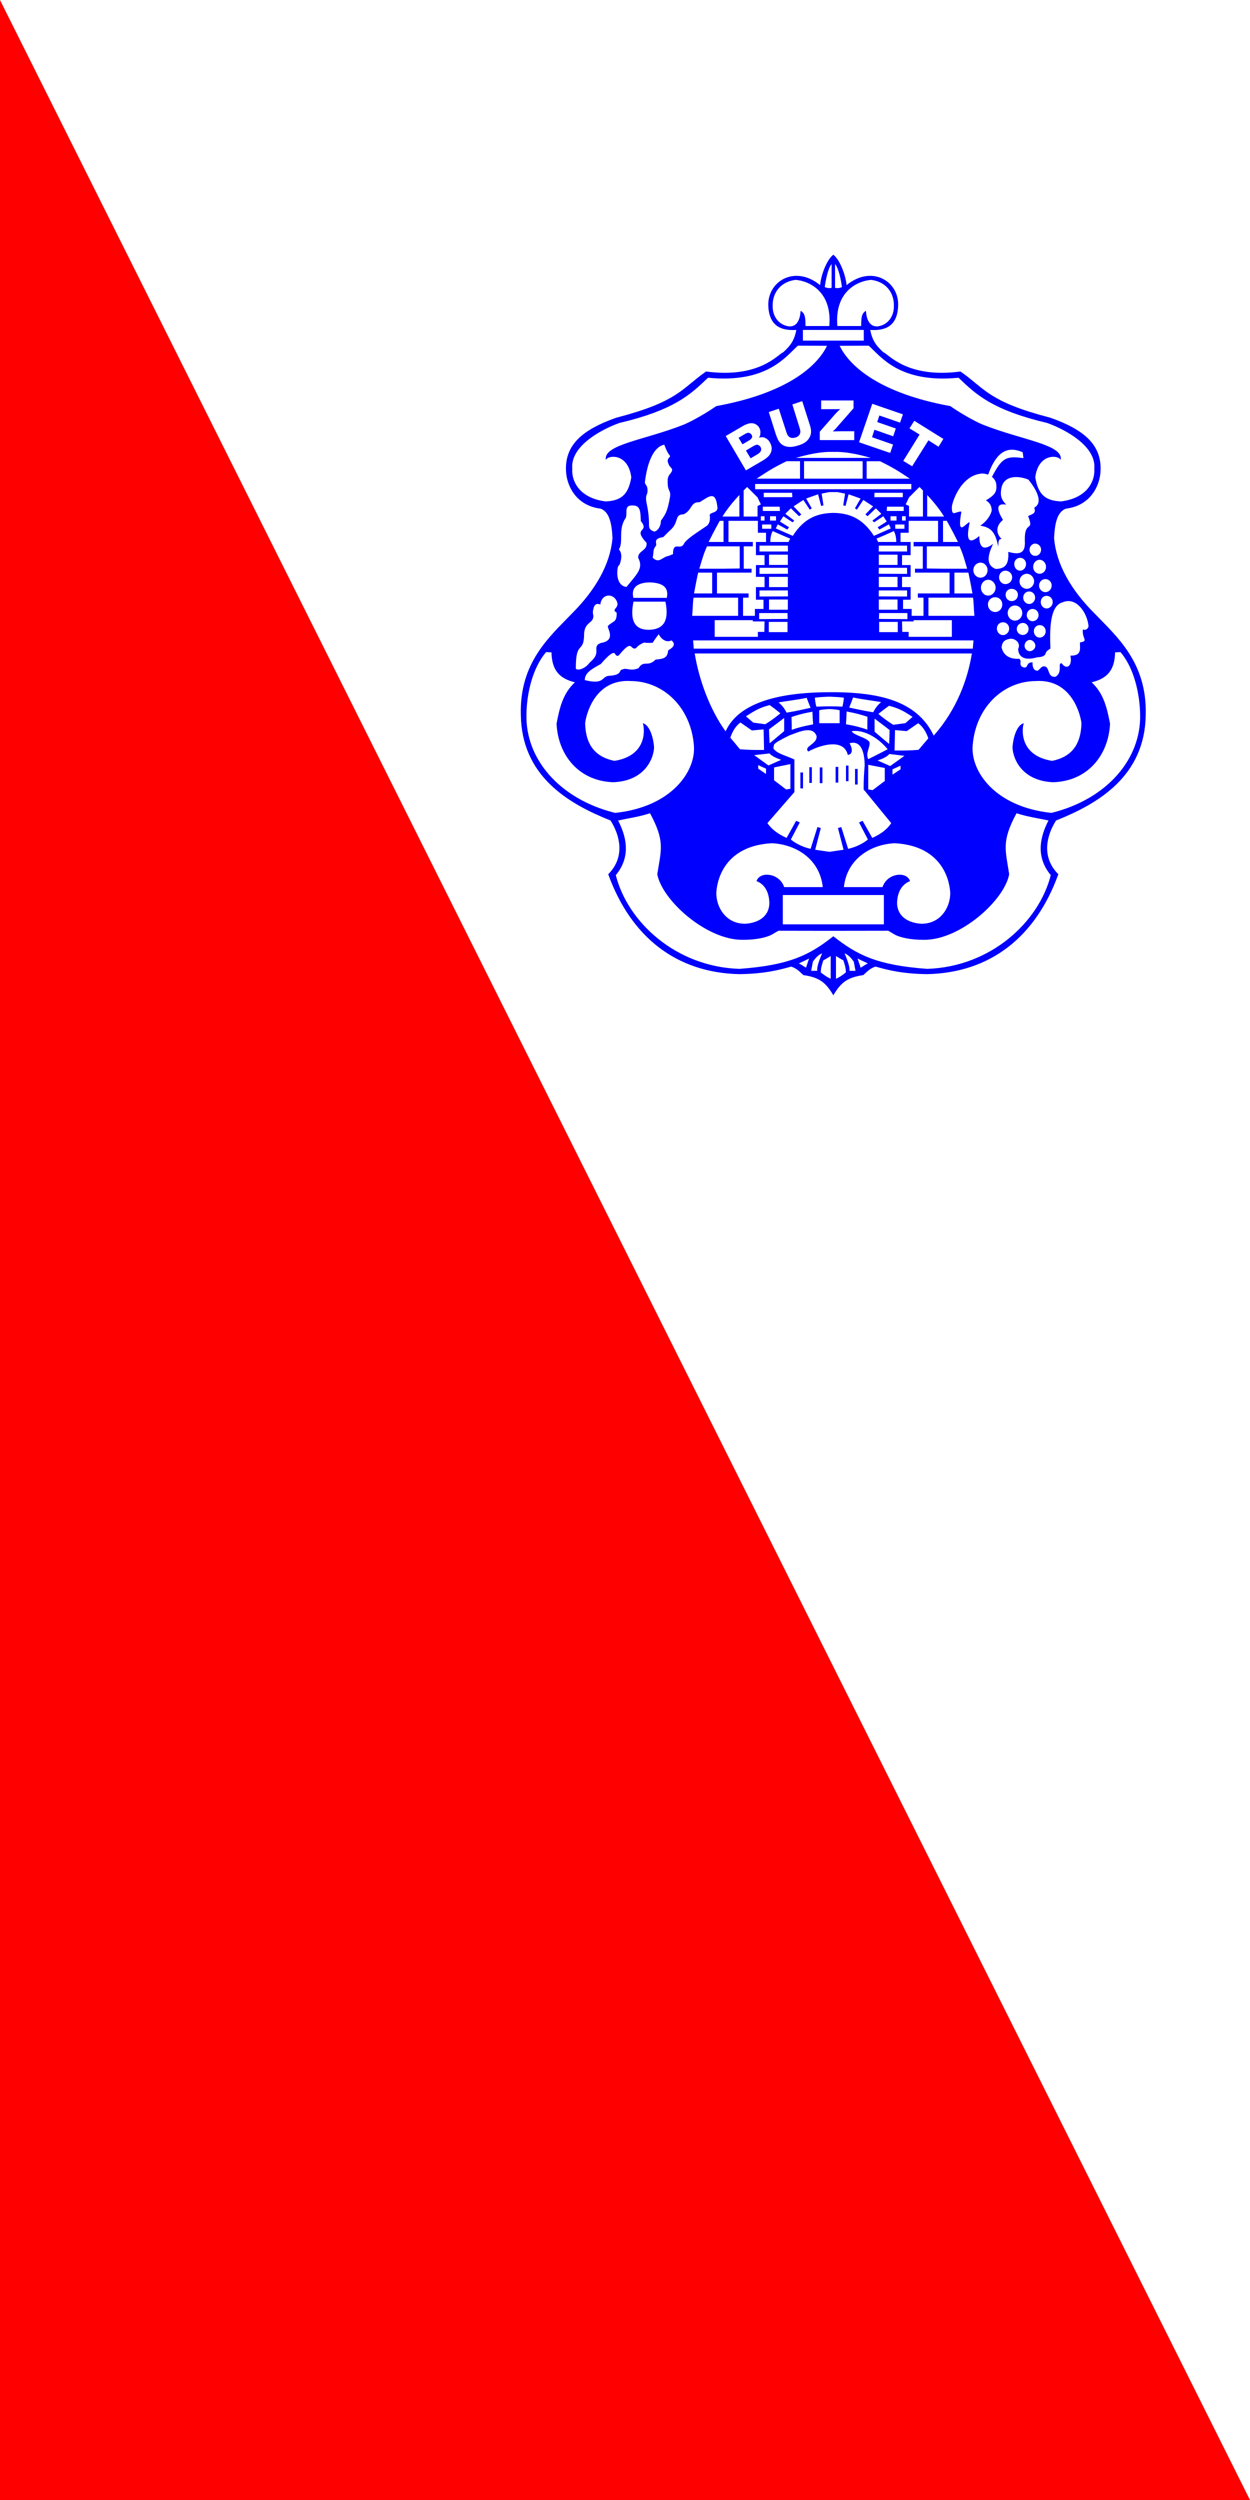 <?xml version="1.0" encoding="UTF-8" standalone="no"?>
<!-- Created with Inkscape (http://www.inkscape.org/) -->

<svg
   xmlns:dc="http://purl.org/dc/elements/1.1/"
   xmlns:cc="http://creativecommons.org/ns#"
   xmlns:rdf="http://www.w3.org/1999/02/22-rdf-syntax-ns#"
   xmlns:svg="http://www.w3.org/2000/svg"
   xmlns="http://www.w3.org/2000/svg"
   xmlns:sodipodi="http://sodipodi.sourceforge.net/DTD/sodipodi-0.dtd"
   xmlns:inkscape="http://www.inkscape.org/namespaces/inkscape"
   width="600"
   height="1200"
   id="svg3002"
   version="1.1"
   inkscape:version="0.48.2 r9819"
   sodipodi:docname="New document 3">
  <rect width="100%" height="100%" fill="#333333" stroke="none"/>
  <defs
     id="defs3004" />
  <sodipodi:namedview
     id="base"
     pagecolor="#ffffff"
     bordercolor="#666666"
     borderopacity="1.0"
     inkscape:pageopacity="0.0"
     inkscape:pageshadow="2"
     inkscape:zoom="0.35"
     inkscape:cx="299.99993"
     inkscape:cy="599.99988"
     inkscape:document-units="px"
     inkscape:current-layer="layer1"
     showgrid="false"
     fit-margin-top="0"
     fit-margin-left="0"
     fit-margin-right="0"
     fit-margin-bottom="0"
     inkscape:window-width="1280"
     inkscape:window-height="748"
     inkscape:window-x="-8"
     inkscape:window-y="-8"
     inkscape:window-maximized="1" />
  <g
     inkscape:label="Layer 1"
     inkscape:groupmode="layer"
     id="layer1"
     transform="translate(-75,67.638)">
    <g
       transform="matrix(0,1.25,1.25,0,75,-67.638)"
       inkscape:label="Buzet grad zastava"
       id="g3018">
      <path
         id="path3020"
         style="fill:#ff0000;fill-opacity:1;fill-rule:evenodd;stroke:none"
         d="M 960,480 960,0 0,0 960,480 z"
         inkscape:connector-curvature="0" />
      <path
         id="path3022"
         style="fill:#ffffff;fill-opacity:1;fill-rule:evenodd;stroke:none"
         d="m 0,480 960,0 L 0,0 0,480 z"
         inkscape:connector-curvature="0" />
      <path
         id="path3024"
         style="fill:#ffffff;fill-opacity:1;fill-rule:evenodd;stroke:none"
         d="m 97.808,320 c 1.895,2.514 8.031,4.81 11.69,5.075 -7.984,9.747 -1.411,20.328 8.072,19.802 9.255,-0.353 9.3,-7.099 9.128,-10.718 3.791,0.751 5.82,2.029 8.602,5.075 0.432,1.763 10.14,8.817 7.36,29.589 6.528,9.442 11.516,10.494 17.731,34.453 4.678,13.408 10.634,19.488 19.762,19.357 6.041,0 14.025,-3.701 15.17,-13.322 1.192,-3.135 5.07,-4.277 11.379,-4.545 10.139,0.886 19.887,6.575 28.757,15.438 8.955,8.602 18.828,20.247 38.944,19.76 23.68,-0.266 34.226,-18.257 40.667,-34.438 5.549,-3.535 13.933,-5.83 20.639,0.877 24.166,-8.736 37.838,-26.201 38.365,-50.367 -0.126,-9.349 -1.45,-14.691 -2.908,-19.847 0.752,-2.25 2.116,-3.395 3.267,-4.672 0.879,-5.868 2.555,-8.47 7.759,-11.516 -5.204,-3.042 -6.88,-5.643 -7.759,-11.513 -1.151,-1.277 -2.514,-2.422 -3.267,-4.67 1.458,-5.157 2.782,-10.54 2.908,-19.894 -0.526,-24.166 -14.198,-41.631 -38.365,-50.367 -6.707,6.707 -15.091,4.412 -20.639,0.885 -6.441,-16.188 -16.988,-34.179 -40.667,-34.445 -20.115,-0.526 -29.989,11.158 -38.944,19.76 -8.87,8.816 -18.617,14.551 -28.757,15.435 -6.309,-0.266 -10.187,-1.409 -11.379,-4.544 -1.145,-9.615 -9.129,-13.321 -15.17,-13.321 -9.128,-0.132 -15.085,5.956 -19.762,19.362 -6.215,23.953 -11.203,25.006 -17.731,34.447 2.78,20.771 -6.928,27.87 -7.36,29.589 -2.782,3.093 -4.811,4.325 -8.602,5.075 0.172,-3.572 0.126,-10.366 -9.128,-10.766 -9.483,-0.479 -16.056,10.147 -8.072,19.894 -3.659,0.266 -9.794,2.516 -11.69,5.072"
         inkscape:connector-curvature="0" />
      <path
         id="path3026"
         style="fill:#0000ff;fill-opacity:1;fill-rule:evenodd;stroke:none"
         d="m 97.808,320 c 1.895,2.514 8.031,4.81 11.69,5.075 -7.984,9.747 -1.411,20.328 8.072,19.802 9.255,-0.353 9.3,-7.099 9.128,-10.718 3.791,0.751 5.82,2.029 8.602,5.075 0.432,1.763 10.14,8.817 7.36,29.589 6.528,9.442 11.516,10.494 17.731,34.453 4.678,13.408 10.634,19.488 19.762,19.357 6.041,0 14.025,-3.701 15.17,-13.322 1.192,-3.135 5.07,-4.277 11.379,-4.545 10.139,0.886 19.887,6.575 28.757,15.438 8.955,8.602 18.828,20.247 38.944,19.76 23.68,-0.266 34.226,-18.257 40.667,-34.438 5.549,-3.535 13.933,-5.83 20.639,0.877 24.166,-8.736 37.838,-26.201 38.365,-50.367 -0.126,-9.349 -1.45,-14.691 -2.908,-19.847 0.752,-2.25 2.116,-3.395 3.267,-4.672 0.879,-5.868 2.555,-8.47 7.759,-11.516 -5.204,-3.042 -6.88,-5.643 -7.759,-11.513 -1.151,-1.277 -2.514,-2.422 -3.267,-4.67 1.458,-5.157 2.782,-10.54 2.908,-19.894 -0.526,-24.166 -14.198,-41.631 -38.365,-50.367 -6.707,6.707 -15.091,4.412 -20.639,0.885 -6.441,-16.188 -16.988,-34.179 -40.667,-34.445 -20.115,-0.526 -29.989,11.158 -38.944,19.76 -8.87,8.816 -18.617,14.551 -28.757,15.435 -6.309,-0.266 -10.187,-1.409 -11.379,-4.544 -1.145,-9.615 -9.129,-13.321 -15.17,-13.321 -9.128,-0.132 -15.085,5.956 -19.762,19.362 -6.215,23.953 -11.203,25.006 -17.731,34.447 2.78,20.771 -6.928,27.87 -7.36,29.589 -2.782,3.093 -4.811,4.325 -8.602,5.075 0.172,-3.572 0.126,-10.366 -9.128,-10.766 -9.483,-0.479 -16.056,10.147 -8.072,19.894 -3.659,0.266 -9.794,2.516 -11.69,5.072 z m 245.885,-19.402 0,38.81 11.245,0 0,-38.81 -11.245,0 z m -210.953,5.815 0.047,11.158 c 7.844,-3.785 18.21,-15.343 23.153,-42.51 4.012,-5.822 6.701,-11.337 7.226,-12.788 5.875,-14.866 7.546,-30.873 13.548,-29.596 -1.856,0.218 -3.18,8.47 6.567,9.742 6.973,-1.145 8.995,-4.185 9.268,-9.876 -1.284,-10.139 -7.852,-13.14 -12.529,-12.787 -8.689,-0.837 -15.083,11.065 -17.599,18.085 -4.943,20.898 -10.758,27.159 -17.373,34.04 2.25,22.808 -8.336,29.994 -12.308,34.532 z m 40.794,13.587 c -0.173,-4.232 0.798,-9.215 2.296,-14.379 l 0,28.764 c -1.498,-5.164 -2.469,-10.147 -2.296,-14.385 z m 3.572,-17.946 0,5.157 6.707,0 0,-16.673 c -2.867,4.324 -4.232,6.447 -6.707,11.516 z m 0,6.701 0,22.495 6.707,0 0,-22.495 -6.707,0 z m 9.881,-21.871 4.012,4.012 2.688,1.271 0.619,-1.271 4.059,0 0,-5.336 -10.013,0 -1.363,1.324 z m 22.802,-15.396 0,12.567 8.51,0 0.092,-6.22 0,-9.302 c -3.001,0.926 -5.336,1.498 -8.602,2.955 z m 10.1,1.982 7.984,0 0,-6.967 c -2.475,0.487 -4.804,0.879 -7.984,1.59 l 0,5.377 z m 9.613,-7.141 0,17.107 6.973,0 0,-17.639 c -2.341,0.221 -5.828,0.266 -6.973,0.532 z m 16.409,-0.179 3.18,0.266 0,107.131 -3.18,0.266 0,-107.662 z m 4.498,-56.455 0.092,2.076 c 7.007,0.132 10.094,3.18 11.505,8.995 4.457,-4.804 10.272,-5.954 15.881,-7.052 12.216,0.572 22.097,8.689 22.489,21.824 -0.524,12.575 -9.747,15.617 -13.533,15.617 -4.817,-0.4 -8.565,-2.116 -9.136,-4.319 1.637,0.619 12.395,2.156 14.464,-10.898 -1.409,-6.967 -5.728,-11.066 -14.464,-11.245 -2.908,0.306 -17.113,3.525 -16.188,17.599 0.092,12.395 10.013,23.021 24.785,24.166 9.747,0.798 23.553,-8.425 25.849,-30.254 -5.375,-21.613 -20.905,-34.447 -37.752,-34.047 -8.07,0.087 -17.904,2.335 -23.993,7.539 z m 73.389,86.749 c 0.479,9.315 6.088,18.352 16.847,19.496 l 0,-14.819 c -5.468,-1.809 -6.22,-9.348 -2.296,-10.626 0.885,2.429 3.44,4.938 8.736,4.938 6.083,-0.353 7.452,-6.088 7.633,-9.215 0.085,-7.365 -6.175,-11.205 -11.911,-11.158 -6.614,0.4 -18.131,4.459 -19.01,21.384 z m -93.504,-3.259 0,-2.908 -4.851,0 0,3.306 -3.925,0 0,-3.306 -4.538,0 0,3.306 -3.799,0 0,-3.306 -5.07,0 0,3.88 -3.527,0 0,-3.135 -4.591,0 0,-11.284 8.118,0 0,9.347 1.677,0 0,-3.486 8.602,0 0,3.001 1.498,0 0,-13.28 7.984,0 0,12.135 1.63,0 0,-2.122 6.973,0 0,4.544 -2.648,0 0,3.308 -3.533,0 z m 7.852,-5.822 0,-12.921 6.402,0 0,16.581 -1.903,0 0,2.474 -4.014,0.087 0,-4.498 -0.485,0 0,-1.722 z m -0.479,15.083 0.079,-10.932 -2.328,0 0,10.892 2.248,0.04 z m 5.07,-0.04 0,-7.191 -3.925,0 0,7.191 3.925,0 z m 124.377,16.58 8.729,0 c -0.392,-0.877 -0.885,-1.848 -2.422,-3.793 -1.903,0 -3.133,0.487 -4.638,0.966 -0.524,0.979 -1.097,1.95 -1.669,2.827 z M 107.469,305.447 c 0.353,5.164 4.412,14.153 17.725,13.008 l 0,-9.129 c -2.422,-0.087 -4.849,0.092 -5.815,-1.896 2.995,-0.173 6.433,-1.239 5.909,-4.804 -0.884,-4.545 -4.943,-6.043 -7.852,-5.917 -4.145,-0.126 -9.089,2.256 -9.968,8.736 z m -6.081,13.893 c 1.629,-1.369 5.949,-2.248 8.855,-2.64 0.274,0.611 0.579,1.669 0.274,2.64 l -9.128,0 z m 271.414,-5.554 0,-2.295 -3.533,0.658 c -1.324,0.932 -2.695,2.161 -3.174,3.533 4.538,-1.895 5.643,-1.895 6.707,-1.895 z M 229.018,302.58 l 0.047,-10.939 -2.337,0 0,10.892 2.29,0.047 z m 5.117,-0.047 0,-7.233 -3.927,0 0,7.233 3.927,0 z m -13.806,0.047 0.045,-10.939 -2.342,0 0,10.892 2.297,0.047 z m 5.115,-0.047 0,-7.233 -3.925,0 0,7.233 3.925,0 z m -13.672,0.047 0,-10.939 -2.25,0 0,10.892 2.25,0.047 z m 5.162,-0.047 0,-7.233 -3.925,0 0,7.233 3.925,0 z m -31.092,47.414 0,-59.983 2.029,0 0,59.983 -2.029,0 z m 0,-59.983 0,59.983 0,-59.983 z m 5.07,14.293 0,-10.979 -1.677,0 0,10.884 1.677,0.094 z m 5.296,-4.764 0,-6.567 -1.635,0 0,6.481 1.635,0.087 z m 3.706,-5.909 0,-1.417 -1.677,0 0,1.417 1.677,0 z m 0,4.412 0,-2.295 -1.677,0 0,2.295 1.677,0 z m 3.127,-1.809 0,-3.534 -1.63,0 0,3.534 1.63,0 z m 5.072,-0.394 0,7.007 c -0.4,0.179 -0.747,0.353 -1.279,0.619 -0.924,-2.248 -1.896,-4.451 -2.907,-6.707 1.277,-0.658 2.688,-0.918 4.185,-0.918 z m -18.038,-11.869 8.289,0 0,-6.481 c -0.745,0.392 -4.404,2.775 -8.289,6.481 z m 9.921,-6.088 8.118,0 0,-5.728 c -2.424,1.23 -3.88,1.943 -8.118,4.278 l 0,1.45 z m -3.042,42.344 c 0.134,5.509 1.724,10.892 8.823,15.396 l -2.867,6.48 -1.545,-0.711 1.99,-3.661 -0.885,-0.658 -2.208,3.487 -2.024,-1.324 2.33,-3.534 -0.653,-0.651 -2.608,3.433 -2.114,-2.116 3.046,-3.174 -0.711,-0.838 -3.082,2.954 -2.467,-3.746 3.738,-2.475 -0.524,-0.745 -3.753,2.156 -1.63,-4.585 4.497,-1.19 -0.259,-0.879 -4.498,0.698 -0.579,-2.867 0,-3.261 0.579,-2.861 4.498,0.7 0.259,-0.879 -4.497,-1.19 1.63,-4.585 3.753,2.156 0.524,-0.745 -3.738,-2.476 2.467,-3.746 3.082,2.955 0.711,-0.839 -3.046,-3.174 2.114,-2.122 2.608,3.44 0.653,-0.652 -2.33,-3.533 2.024,-1.324 2.208,3.486 0.885,-0.658 -1.99,-3.659 1.545,-0.758 2.867,6.528 c -7.099,4.457 -8.689,9.879 -8.823,15.396 l 0,0.353 z m -64.213,13.406 0.047,-11.158 c 7.844,3.793 18.21,15.351 23.153,42.47 4.012,5.822 6.701,11.292 7.226,12.795 5.875,14.856 7.546,30.873 13.548,29.594 -1.856,-0.225 -3.18,-8.469 6.567,-9.747 6.973,1.145 8.995,4.185 9.268,9.874 -1.284,10.147 -7.852,13.148 -12.529,12.789 -8.689,0.837 -15.083,-11.066 -17.599,-18.078 -4.943,-20.905 -10.758,-27.167 -17.373,-34.047 2.25,-22.801 -8.336,-29.994 -12.308,-34.492 z m 44.366,4.319 0,-5.111 6.707,0 0,16.582 c -2.867,-4.279 -4.232,-6.396 -6.707,-11.471 z m 9.881,15.177 4.012,-4.019 2.688,-1.271 0.619,1.271 4.059,0 0,5.343 -10.013,0 -1.363,-1.324 z m 22.802,15.388 0,-12.569 8.51,0 0.092,6.222 0,9.262 c -3.001,-0.886 -5.336,-1.458 -8.602,-2.916 z m 10.1,-1.982 7.984,0 0,6.927 c -2.475,-0.439 -4.804,-0.886 -7.984,-1.55 l 0,-5.377 z m 9.613,7.146 0,-17.112 6.973,0 0,17.638 c -2.341,-0.221 -5.828,-0.266 -6.973,-0.526 z m 16.409,0.179 0,-107.662 m 19.887,55 c 0.266,15.962 3.042,30.918 16.675,37.399 -10.013,8.863 -21.65,13.048 -31.539,14.646 l 0,-106.425 c 9.889,1.59 21.526,5.775 29.901,11.863 -12.342,5.556 -15.037,23.994 -15.037,40.222 l 0,2.296 z m -15.389,109.113 0.092,-2.076 c 7.007,-0.127 10.094,-3.174 11.505,-8.995 4.457,4.809 10.272,5.954 15.881,7.06 12.216,-0.579 22.097,-8.691 22.489,-21.831 -0.524,-12.569 -9.747,-15.617 -13.533,-15.617 -4.817,0.4 -8.565,2.077 -9.136,4.325 1.637,-0.619 12.395,-2.161 14.464,10.892 -1.409,6.973 -5.728,11.066 -14.464,11.252 -2.908,-0.313 -17.113,-3.533 -16.188,-17.606 0.092,-12.388 10.013,-23.022 24.785,-24.166 9.747,-0.79 23.553,8.425 25.849,30.255 -5.375,21.61 -20.905,34.447 -37.752,34.053 -8.07,-0.14 -17.904,-2.341 -23.993,-7.544 z M 359.523,320 c 7.191,9.134 11.111,16.72 12.521,36.035 -0.792,24.432 -17.991,42.916 -35.99,47.461 -7.452,-6.183 -15.296,-3.8 -20.985,-0.886 -0.886,-4.059 -1.411,-8.116 -2.789,-12.261 10.852,-5.822 13.9,-4.28 23.429,-2.822 10.092,-1.856 25.177,-18.831 25.177,-32.51 0.092,-5.462 -1.011,-9.613 -1.937,-11.332 l -1.543,-2.601 0.04,-22.974 -0.04,-19.189 1.543,-2.65 c 0.926,-1.716 2.029,-5.86 1.937,-11.33 0,-13.674 -15.085,-30.654 -25.177,-32.55 -9.528,1.498 -12.576,3.041 -23.429,-2.782 1.379,-4.146 1.903,-8.204 2.789,-12.263 5.689,2.916 13.533,5.298 20.985,-0.877 17.999,4.538 35.198,23.021 35.99,47.453 -1.411,19.362 -5.33,26.947 -12.521,36.077 z m -35.724,23.514 c 0.479,-9.268 6.088,-18.304 16.847,-19.457 l 0,14.824 c -5.468,1.811 -6.22,9.302 -2.296,10.581 0.885,-2.429 3.44,-4.985 8.736,-4.985 6.083,0.4 7.452,6.135 7.633,9.262 0.085,7.365 -6.175,11.205 -11.911,11.158 -6.614,-0.4 -18.131,-4.459 -19.01,-21.384 z m -93.504,3.259 0,2.908 -4.851,0 0,-3.301 -3.925,0 0,3.301 -4.538,0 0,-3.301 -3.799,0 0,3.301 -5.07,0 0,-3.88 -3.527,0 0,3.135 -4.591,0 0,11.284 8.118,0 0,-9.389 1.677,0 0,3.527 8.602,0 0,-3.001 1.498,0 0,13.28 7.984,0 0,-12.175 1.63,0 0,2.161 6.973,0 0,-4.543 -2.648,0 0,-3.308 -3.533,0 z m 7.852,5.822 0,12.921 6.402,0 0,-16.58 -1.903,0 0,-2.475 -4.014,-0.081 0,4.451 -0.485,0 0,1.764 z m -0.479,-15.083 0.079,10.931 -2.328,0 0,-10.845 2.248,-0.087 z m 5.07,0.087 0,7.144 -3.925,0 0,-7.144 3.925,0 z m -116.038,-29.283 4.104,0 0,23.374 -4.104,0 0,-12.09 0,-11.284 z m 240.415,12.695 8.729,0 c -0.392,0.885 -0.885,1.856 -2.422,3.799 -1.903,0 -3.133,-0.485 -4.638,-0.964 -0.524,-0.979 -1.097,-1.95 -1.669,-2.835 z m -259.646,13.546 c 0.353,-5.162 4.412,-14.151 17.725,-13.007 l 0,9.129 c -2.422,0.085 -4.849,-0.094 -5.815,1.848 2.995,0.173 6.433,1.284 5.909,4.851 -0.884,4.498 -4.943,5.996 -7.852,5.869 -4.145,0.127 -9.089,-2.21 -9.968,-8.691 z m -6.081,-13.893 c 1.629,1.365 5.949,2.25 8.855,2.643 0.274,-0.613 0.579,-1.677 0.274,-2.643 l -9.128,0 z m 271.414,5.556 0,2.295 -3.533,-0.666 c -1.324,-0.924 -2.695,-2.161 -3.174,-3.525 4.538,1.895 5.643,1.895 6.707,1.895 z m -143.784,11.205 0.047,10.892 -2.337,0 0,-10.847 2.29,-0.045 z m 5.117,0.045 0,7.186 -3.927,0 0,-7.186 3.927,0 z m -13.806,-0.045 0.045,10.892 -2.342,0 0,-10.847 2.297,-0.045 z m 5.115,0.045 0,7.186 -3.925,0 0,-7.186 3.925,0 z m -13.672,-0.045 0,10.892 -2.25,0 0,-10.847 2.25,-0.045 z m 5.162,0.045 0,7.186 -3.925,0 0,-7.186 3.925,0 z m -26.022,-1.722 0,10.937 -1.677,0 0,-10.892 1.677,-0.045 z m 5.296,4.764 0,6.52 -1.635,0 0,-6.433 1.635,-0.087 z m 3.706,5.867 0,1.411 -1.677,0 0,-1.411 1.677,0 z m 0,-4.417 0,2.296 -1.677,0 0,-2.296 1.677,0 z m 3.127,1.809 0,3.534 -1.63,0 0,-3.534 1.63,0 z m 5.072,0.4 0,-6.967 c -0.4,-0.179 -0.747,-0.353 -1.279,-0.619 -0.924,2.25 -1.896,4.451 -2.907,6.661 1.277,0.658 2.688,0.924 4.185,0.924 z m -18.038,11.863 8.289,0 0,6.481 c -0.745,-0.392 -4.404,-2.775 -8.289,-6.481 z m 9.921,6.088 8.118,0 0,5.736 c -2.424,-1.237 -3.88,-1.95 -8.118,-4.279 l 0,-1.456 z m 99.99,-37.267 0,0.972 -5.994,0 0,-0.972 5.994,0 z m 1.277,3.48 0,1.011 -6.002,0 0,-1.011 6.002,0 z m -4.63,-20.992 6.088,0 0.04,1.016 -6.128,0 0,-1.016 z m 4.012,3.44 0,0.971 -6.041,0 0,-0.971 6.041,0 z m 0.087,4.012 0,1.011 -6.041,0 0,-1.011 6.041,0 z m -0.219,6.088 0,1.011 -6.041,0 0,-1.011 6.041,0 z m -19.755,6.22 c -0.666,4.678 2.508,10.1 6.96,13.761 1.284,-2.429 2.522,-4.898 3.799,-7.459 -2.162,-1.098 -4.325,0.619 -6.22,0.532 -1.89,-0.126 -2.908,-6.433 -4.538,-6.833 z m -3.048,-8.516 0,-4.013 -4.983,0 c -0.266,1.239 -0.4,2.382 -0.447,3.927 0.047,1.498 0.181,2.648 0.447,3.925 l 4.983,0 0,-3.838 z m 2.382,-25.358 0.4,-4.504 -3.048,-4.404 c 1.19,-1.637 3.048,-2.916 5.822,-3.887 1.371,1.152 2.735,2.343 4.451,3.706 0.274,3.401 0.274,5.649 0.274,8.025 l 0,1.237 -7.899,-0.173 z m -1.982,0.66 -0.619,-4.625 -2.422,-2.829 c -1.771,2.829 -3.182,4.719 -4.325,9.13 1.011,1.416 2.028,2.733 3.172,4.104 1.192,-1.456 2.422,-2.961 4.193,-5.781 z m -4.451,8.163 c -2.169,-1.103 -3.048,-2.077 -3.933,-3.087 -0.487,2.821 -1.011,7.273 -1.758,10.805 0.965,0.353 2.024,0.745 3.832,1.498 0.479,-2.295 1.239,-5.289 1.858,-9.215 z m -0.36,9.921 c 1.198,0.047 3.659,0.173 4.857,0.266 0.705,-3.833 1.318,-6.002 2.11,-8.204 -1.279,0 -2.688,0 -4.938,-0.092 -0.705,2.122 -1.363,4.193 -2.029,8.031 z m 7.459,-10.852 c 1.582,-1.89 3.087,-3.699 4.678,-5.596 -1.771,-0.092 -3.487,-0.179 -5.343,-0.226 -1.503,1.944 -2.867,3.887 -4.404,5.822 l 5.07,0 z m 8.557,-5.596 0.658,-5.915 3.972,5.469 -2.169,4.896 c -0.353,-1.103 -1.411,-3.791 -2.461,-4.451 z m 10.319,1.718 3.519,4.63 -0.258,1.637 -9.481,0 1.277,-6.267 4.943,0 z m -4.457,-3.087 2.028,0 -2.028,-3.001 -1.371,0 1.371,3.001 z m -27.654,24.391 c 0.087,2.429 0.179,3.919 0.4,5.509 1.011,-0.085 2.248,-0.259 3.44,-0.572 -0.181,-3.659 -0.181,-5.689 0,-10.007 -1.192,-0.311 -2.429,-0.485 -3.44,-0.579 -0.221,1.592 -0.313,3.087 -0.4,5.649 z m 12.835,25.137 0.4,4.498 -3.048,4.412 c 1.192,1.584 3.048,2.953 5.822,3.88 1.324,-1.145 2.74,-2.342 4.412,-3.753 0.266,-3.346 0.266,-5.641 0.266,-7.978 l 0,-1.23 -7.852,0.172 z m -2.029,-0.705 -0.619,4.672 -2.422,2.782 c -1.769,-2.782 -3.135,-4.632 -4.277,-9.044 1.011,-1.364 2.029,-2.727 3.127,-4.099 1.237,1.45 2.422,2.956 4.191,5.689 z m -4.809,-7.678 c -2.156,1.113 -3.042,2.076 -3.919,3.048 -0.487,-2.774 -1.018,-7.278 -1.771,-10.766 0.971,-0.345 2.03,-0.745 3.88,-1.498 0.445,2.25 1.192,5.291 1.81,9.215 z m -0.307,-10.187 c 1.192,-0.04 3.661,-0.172 4.898,-0.259 0.658,3.838 1.317,5.994 2.075,8.197 -1.282,0 -2.648,0 -4.943,0.047 -0.705,-2.124 -1.324,-4.146 -2.029,-7.985 z m 7.765,10.726 c 1.631,1.89 3.127,3.7 4.717,5.596 -1.762,0.092 -3.48,0.134 -5.336,0.173 -1.498,-1.85 -2.914,-3.832 -4.411,-5.769 l 5.03,0 z m 8.55,5.643 0.713,5.815 3.925,-5.462 -2.169,-4.898 c -0.3,1.192 -1.363,3.832 -2.469,4.545 z m 10.368,-1.724 3.525,-4.678 -0.266,-1.677 -9.474,0 1.23,6.354 4.985,0 z m -4.459,2.954 2.029,0 -2.029,3.087 -1.411,0 1.411,-3.087 z m -109.153,39.87 c -0.879,0 -2.163,-0.432 -3.174,-1.671 -7.278,3.833 -8.118,5.33 -7.186,12.084 l -2.248,-0.274 c -2.869,-6.48 0.698,-10.445 8.589,-13.266 -0.213,-0.666 -0.432,-1.458 -0.432,-2.343 0.619,-8.51 11.903,-11.777 13.008,-11.597 3.925,-0.087 1.369,1.63 1.635,3.659 10.494,-1.89 4.093,1.81 4.059,3.182 2.729,-0.492 10.36,-2.296 5.283,3.706 2.037,0 6.84,0.211 3.048,5.289 5.956,-2.914 8.55,-1.809 9.615,1.011 -0.087,3.88 -2.029,5.077 -6.567,4.811 1.411,4.944 0.126,6.66 -4.419,6.354 -7.976,-0.187 -2.954,3.746 -9.3,1.271 -0.792,1.284 -0.839,3.267 -3.269,2.343 -1.761,3.438 -6.613,1.143 -10.758,-2.25 -1.364,-3.314 -2.077,-9.302 3.306,-10.366 2.295,-0.392 4.059,-0.392 6.309,1.856 -0.66,-3.799 1.677,-3.799 5.867,-1.237 2.33,-2.914 5.291,-2.648 7.32,-0.532 0,-1.192 0.885,-1.192 2.914,-1.318 -5.955,-1.064 -7.412,-3.14 -8.031,-6.879 -1.458,2.296 -3.925,4.004 -5.775,4.404 -1.771,-0.047 -3.048,-0.666 -3.926,-2.248 -1.943,3.267 -3.18,4.278 -5.868,4.012 z m 45.032,25.403 c 1.324,-4.938 10.587,-4.898 17.731,-4.63 0.7,-1.013 0.966,-1.632 2.203,-1.937 0.839,-0.572 1.105,-1.724 1.145,-3.135 1.411,-4.717 -0.04,-7.231 -3.221,-7.318 -1.895,1.011 -3.785,-0.573 -3.925,-2.735 0.266,-2.248 1.018,-3.353 3.306,-3.619 3.001,0.579 4.678,3.087 4.412,6.839 0.885,0.666 1.152,0.439 1.55,0.4 1.058,-0.047 1.632,0.392 1.803,1.411 0.181,1.716 -2.029,0.611 -1.982,3.261 1.543,-0.174 3.001,0.445 3.127,1.324 0.579,1.103 -1.49,1.583 -1.584,2.907 -0.172,2.555 4.327,1.192 4.014,4.504 -1.671,3.042 -5.604,0.66 -5.157,2.469 2.727,1.89 0.877,4.185 -2.961,3.301 0.047,4.419 -2.556,3.667 -5.07,3.667 -0.619,3.572 -1.318,0.658 -5.025,1.15 0.44,0.653 0.087,1.89 -1.19,2.156 -4.943,-0.398 -11.558,-4.63 -9.176,-10.013 z m -20.241,-8.197 c 1.271,0 2.424,-1.018 2.377,-2.25 0.047,-1.237 -1.105,-2.209 -2.377,-2.209 -1.19,0 -2.341,0.972 -2.341,2.163 0,1.277 1.151,2.296 2.341,2.296 z m 5.509,-5.783 c 1.411,0 2.555,-1.011 2.555,-2.296 0,-1.271 -1.145,-2.242 -2.555,-2.242 -1.324,0 -2.382,0.971 -2.382,2.242 0,1.284 1.058,2.296 2.382,2.296 z m 1.105,7.673 c 1.45,0 2.642,-1.1 2.642,-2.463 0,-1.411 -1.192,-2.475 -2.642,-2.475 -1.458,0 -2.735,1.064 -2.735,2.475 0,1.363 1.277,2.463 2.735,2.463 z m 4.006,-13.008 c 1.456,0 2.608,-1.145 2.608,-2.603 0,-1.324 -1.152,-2.427 -2.608,-2.427 -1.411,0 -2.556,1.104 -2.556,2.427 0,1.458 1.145,2.603 2.556,2.603 z m 1.55,8.423 c 1.59,0 2.867,-1.318 2.867,-2.822 0,-1.503 -1.277,-2.775 -2.867,-2.775 -1.631,0 -2.914,1.271 -2.914,2.775 0,1.503 1.283,2.822 2.914,2.822 z m 1.59,6.754 c 1.411,0 2.556,-1.066 2.556,-2.429 0,-1.324 -1.145,-2.422 -2.556,-2.422 -1.324,0 -2.474,1.098 -2.474,2.422 0,1.364 1.15,2.429 2.474,2.429 z m 3.527,-12.969 c 1.45,0 2.461,-1.058 2.461,-2.39 0,-1.317 -1.011,-2.335 -2.461,-2.335 -1.279,0 -2.25,1.018 -2.25,2.335 0,1.331 0.971,2.39 2.25,2.39 z m 1.143,6.614 c 1.284,0 2.429,-1.018 2.429,-2.297 0,-1.277 -1.145,-2.288 -2.429,-2.288 -1.364,0 -2.382,1.011 -2.382,2.288 0,1.279 1.018,2.297 2.382,2.297 z m -3.833,-15.172 c 1.632,0 3.042,-1.284 3.042,-2.867 0,-1.55 -1.411,-2.782 -3.042,-2.782 -1.59,0 -3.046,1.232 -3.046,2.782 0,1.582 1.456,2.867 3.046,2.867 z m 6.436,2.556 c 1.629,0 2.914,-1.192 2.914,-2.727 0,-1.55 -1.284,-2.789 -2.914,-2.789 -1.584,0 -2.775,1.239 -2.775,2.789 0,1.535 1.19,2.727 2.775,2.727 z m -13.188,-5.643 c 1.63,0 2.914,-1.19 2.914,-2.693 0,-1.545 -1.284,-2.774 -2.914,-2.774 -1.537,0 -2.869,1.23 -2.869,2.774 0,1.503 1.332,2.693 2.869,2.693 z m 16.501,13.314 c 1.63,0 2.906,-1.269 2.906,-2.82 0,-1.498 -1.277,-2.774 -2.906,-2.774 -1.684,0 -2.916,1.277 -2.916,2.774 0,1.55 1.231,2.82 2.916,2.82 z m 0.79,6.269 c 1.279,0 2.337,-1.013 2.337,-2.343 0,-1.184 -1.058,-2.203 -2.337,-2.203 -1.33,0 -2.382,1.018 -2.382,2.203 0,1.33 1.052,2.343 2.382,2.343 z m 5.164,-11.292 c 1.363,0 2.508,-1.098 2.508,-2.382 0,-1.277 -1.145,-2.342 -2.508,-2.342 -1.377,0 -2.429,1.066 -2.429,2.342 0,1.284 1.052,2.382 2.429,2.382 z m 0.173,7.452 c 1.277,0 2.288,-0.971 2.288,-2.208 0,-1.271 -1.011,-2.329 -2.288,-2.329 -1.324,0 -2.342,1.058 -2.342,2.329 0,1.237 1.018,2.208 2.342,2.208 z m 6.433,2.601 c 1.111,0 2.077,-1.056 2.077,-2.114 0,-1.145 -0.966,-2.029 -2.077,-2.029 -1.137,0 -2.248,0.884 -2.248,2.029 0,1.058 1.111,2.114 2.248,2.114 z m -16.76,6.661 c 1.283,0 2.435,-1.058 2.435,-2.343 0,-1.231 -1.152,-2.248 -2.435,-2.248 -1.411,0 -2.424,1.017 -2.424,2.248 0,1.284 1.013,2.343 2.424,2.343 z m 11.203,-2.688 c 1.279,0 2.422,-1.018 2.422,-2.297 0,-1.277 -1.143,-2.254 -2.422,-2.254 -1.364,0 -2.382,0.977 -2.382,2.254 0,1.279 1.018,2.297 2.382,2.297 z m -71.665,-146.474 c 0.884,-4.451 7.718,-6.66 14.511,-7.452 1.143,0.219 1.143,1.097 3.08,1.018 1.284,0.079 1.677,-0.534 2.608,-0.534 2.029,-0.266 4.364,1.184 11.019,1.105 1.503,0.126 1.903,1.277 2.169,2.109 -0.486,1.505 -2.248,2.476 -4.193,2.476 -2.554,1.763 -3.306,2.467 -9.307,3.525 -2.728,0.268 -1.764,-1.058 -5.949,-0.924 -2.608,-0.087 -2.735,1.59 -4.325,1.716 -1.103,-0.266 -0.751,-1.103 -3.133,-1.716 -1.411,-0.087 -1.584,0.924 -2.156,0.924 -0.619,-0.485 -1.145,-1.058 -4.325,-2.248 z m 42.736,1.63 -0.705,1.724 c -5.251,0 -1.239,2.827 -3.966,4.193 -1.856,0.924 -4.63,5.509 -6.799,8.642 -1.145,1.63 -3.261,1.371 -4.279,1.277 -1.145,0.173 -0.658,3.395 -3.172,2.916 -6.083,-0.713 -4.193,-2.869 -1.724,-6.793 -0.173,-3.667 3.093,-2.735 4.677,-6.222 -0.04,-3.353 2.608,-1.769 5.515,-4.498 1.279,-1.364 2.343,-2.422 3.214,-3.259 0.579,-4.193 2.476,-2.295 3.267,-2.782 1.811,-1.369 2.203,-0.751 4.593,-1.277 2.601,2.422 -0.44,3.88 -0.619,6.081 z m 0.704,-11.643 c -2.78,-0.127 -2.601,3.533 -5.728,3.22 -6.135,-5.688 -3.846,1.418 -8.383,-2.203 -3.306,-0.132 -5.783,-0.132 -5.955,-2.601 -0.447,-4.146 2.601,-2.429 4.717,-3.174 4.457,-3.133 9.042,-0.751 12.129,-2.648 1.19,1.058 2.695,1.018 3.972,0.792 1.145,-0.219 2.029,-0.485 2.461,-1.058 1.018,-0.485 7.42,-1.19 7.985,3.174 -5.337,4.372 -7.272,6.528 -11.199,4.498 z m 15.39,-1.85 c -3.746,-0.879 -5.775,1.198 -5.949,6.002 0.081,5.47 2.029,7.673 5.949,6.833 l 0,-12.835 z m 1.458,0.047 c 7.191,-1.458 10.758,0.392 10.805,5.728 -0.047,5.962 -3.614,8.025 -10.805,6.534 l 0,-12.261 z m 16.407,-13.634 c 1.81,-1.763 3.353,1.192 6.967,-3.172 2.388,-1.724 3.267,-4.625 2.343,-5.338 -11.3,-0.086 -5.383,3.182 -13.501,3.182 -4.585,0.306 -3.746,3.565 -6.788,3.565 -0.884,-0.266 -1.856,-0.266 -2.648,0 -1.277,0.226 -2.422,0.971 -1.677,2.648 -3.925,0.486 -4.412,4.279 -1.943,5.956 3.401,2.248 3.527,-2.25 5.077,0.353 3.966,0 2.953,-1.284 5.07,-3.353 0.705,-0.574 5.556,3.527 6.567,-2.822 l 0.532,-1.018 z m 5.822,22.145 c -0.266,3.04 -0.572,4.543 -3.533,4.809 -0.573,0.879 -1.937,3.567 -3.833,1.271 0.932,-1.85 -0.221,-3.785 -2.382,-4.93 0.745,-0.445 1.59,-1.284 3.314,-2.295 0.032,-1.284 0.079,-2.475 -0.094,-3.267 0.487,-1.318 1.279,-2.469 2.203,-3.174 0.839,-2.469 -4.059,-1.011 2.782,-6.62 0.971,-2.248 -4.545,0 3.259,-6.88 1.943,-3.48 3.354,-6.128 6.175,-6.128 1.856,7.459 -1.231,6.402 -1.629,9.042 -0.307,5.917 -2.337,3.574 -2.516,5.649 -0.706,1.232 0.884,2.776 -0.44,5.956 -3.306,2.029 -0.219,3.48 -3.306,6.567 z m 49.875,79.869 12.929,10.586 c 2.295,-1.458 4.191,-3.927 5.688,-7.273 l -6.573,-3.706 0.619,-1.371 6.573,3.4 c 1.677,-2.077 2.953,-4.811 3.574,-7.591 l -8.383,-2.642 0.398,-1.277 8.331,2.156 0.798,-5.422 -0.798,-5.47 -8.331,2.161 -0.398,-1.282 8.383,-2.643 c -0.621,-2.782 -1.897,-5.509 -3.574,-7.586 l -6.573,3.441 -0.619,-1.411 6.573,-3.659 c -1.498,-3.354 -3.393,-5.828 -5.688,-7.365 l -11.911,10.36 -12.521,0 c -1.411,-2.916 -2.296,-7.054 -4.364,-8.112 -1.592,0.66 -1.198,-1.237 -4.898,6.215 -1.237,3.487 -3.925,8.87 0.26,10.413 3.18,0.347 3.972,-5.204 5.954,-3.174 -2.156,3.787 -5.556,13.534 1.285,15.164 -0.092,1.55 -1.856,2.208 -4.451,0.666 -0.892,2.914 0.652,5.688 8.415,5.822 2.782,-0.221 5.909,-0.447 9.302,-0.4 z m -135.706,-52.963 13.187,7.758 -3.919,6.707 c -0.839,1.365 -1.59,2.156 -2.469,2.648 -1.417,0.792 -2.914,0.7 -4.372,-0.179 -0.971,-0.485 -1.496,-1.277 -1.848,-2.116 -0.181,-0.619 -0.181,-1.103 0,-1.809 l 0,-0.221 c -0.619,0.394 -0.926,0.486 -1.458,0.486 -0.792,0.134 -1.543,0 -2.248,-0.36 -1.677,-0.964 -2.25,-2.82 -1.458,-4.71 0.179,-0.619 0.492,-1.284 0.885,-1.856 l 3.7,-6.348 z m 0.666,4.938 -1.411,2.382 c -0.134,0.219 -0.307,0.438 -0.307,0.619 -0.179,0.353 -0.179,0.524 -0.219,0.664 0.039,0.613 0.306,1.052 0.792,1.318 0.44,0.313 0.971,0.313 1.316,0 0.313,-0.134 0.619,-0.572 0.885,-1.018 l 1.458,-2.469 -2.514,-1.496 z m 4.896,2.82 -1.63,2.735 c -0.353,0.619 -0.534,1.058 -0.619,1.545 0.085,0.532 0.392,1.058 0.884,1.324 0.524,0.313 1.098,0.353 1.456,0.126 0.394,-0.079 0.839,-0.479 1.271,-1.184 l 1.63,-2.735 -2.993,-1.81 z m -18.97,21.612 1.284,-3.793 8.91,2.775 c 0.964,0.313 1.724,0.4 2.203,0.179 0.704,-0.179 1.237,-0.751 1.543,-1.637 0.305,-1.011 0.273,-1.843 -0.174,-2.461 -0.358,-0.532 -0.931,-0.837 -1.895,-1.15 l -8.957,-2.908 1.285,-3.838 8.636,2.733 c 2.124,0.752 3.048,1.284 3.887,2.382 1.058,1.545 1.143,3.614 0.311,6.13 -0.445,1.59 -1.064,2.693 -1.903,3.533 -0.885,0.877 -2.069,1.411 -3.353,1.456 -0.79,0 -1.716,-0.14 -3.08,-0.619 l -8.697,-2.78 z m -0.259,19.713 0,-12.435 3.346,0 0,5.996 -0.04,1.282 c 0.134,-0.092 0.266,-0.179 0.305,-0.311 0.274,-0.266 0.4,-0.353 0.534,-0.526 0.311,-0.313 0.619,-0.572 0.79,-0.792 l 7.059,-6.18 3.222,0 0,13.234 -3.393,0 0,-5.072 c 0,-0.619 0.039,-1.329 0.039,-2.295 0,-0.259 0,-0.524 0.045,-0.877 l -1.143,1.19 c -0.447,0.347 -0.76,0.653 -1.018,0.871 l -6.747,5.915 -3.001,0 z m 5.336,18.964 -4.059,-11.771 14.777,-5.077 4.106,11.958 -3.227,1.103 -2.821,-8.076 -2.867,0.93 2.514,7.186 -2.993,1.013 -2.476,-7.141 -2.514,0.832 2.735,7.938 -3.174,1.105 z m 9.434,15.523 -6.965,-11.158 2.914,-1.843 2.375,3.872 10.107,-6.262 2.069,3.401 -9.966,6.262 2.467,3.885 -3.001,1.843 z m 201.387,-55.479 c 0.524,0.926 1.058,1.811 1.669,2.735 -1.145,0.392 -2.288,0.745 -3.527,1.192 0.619,-1.279 1.239,-2.516 1.857,-3.927 z m 0,26.462 c 0.524,-0.924 1.058,-1.809 1.669,-2.735 -1.145,-0.392 -2.288,-0.751 -3.527,-1.19 0.619,1.277 1.239,2.514 1.857,3.925"
         inkscape:connector-curvature="0" />
    </g>
  </g>
</svg>
